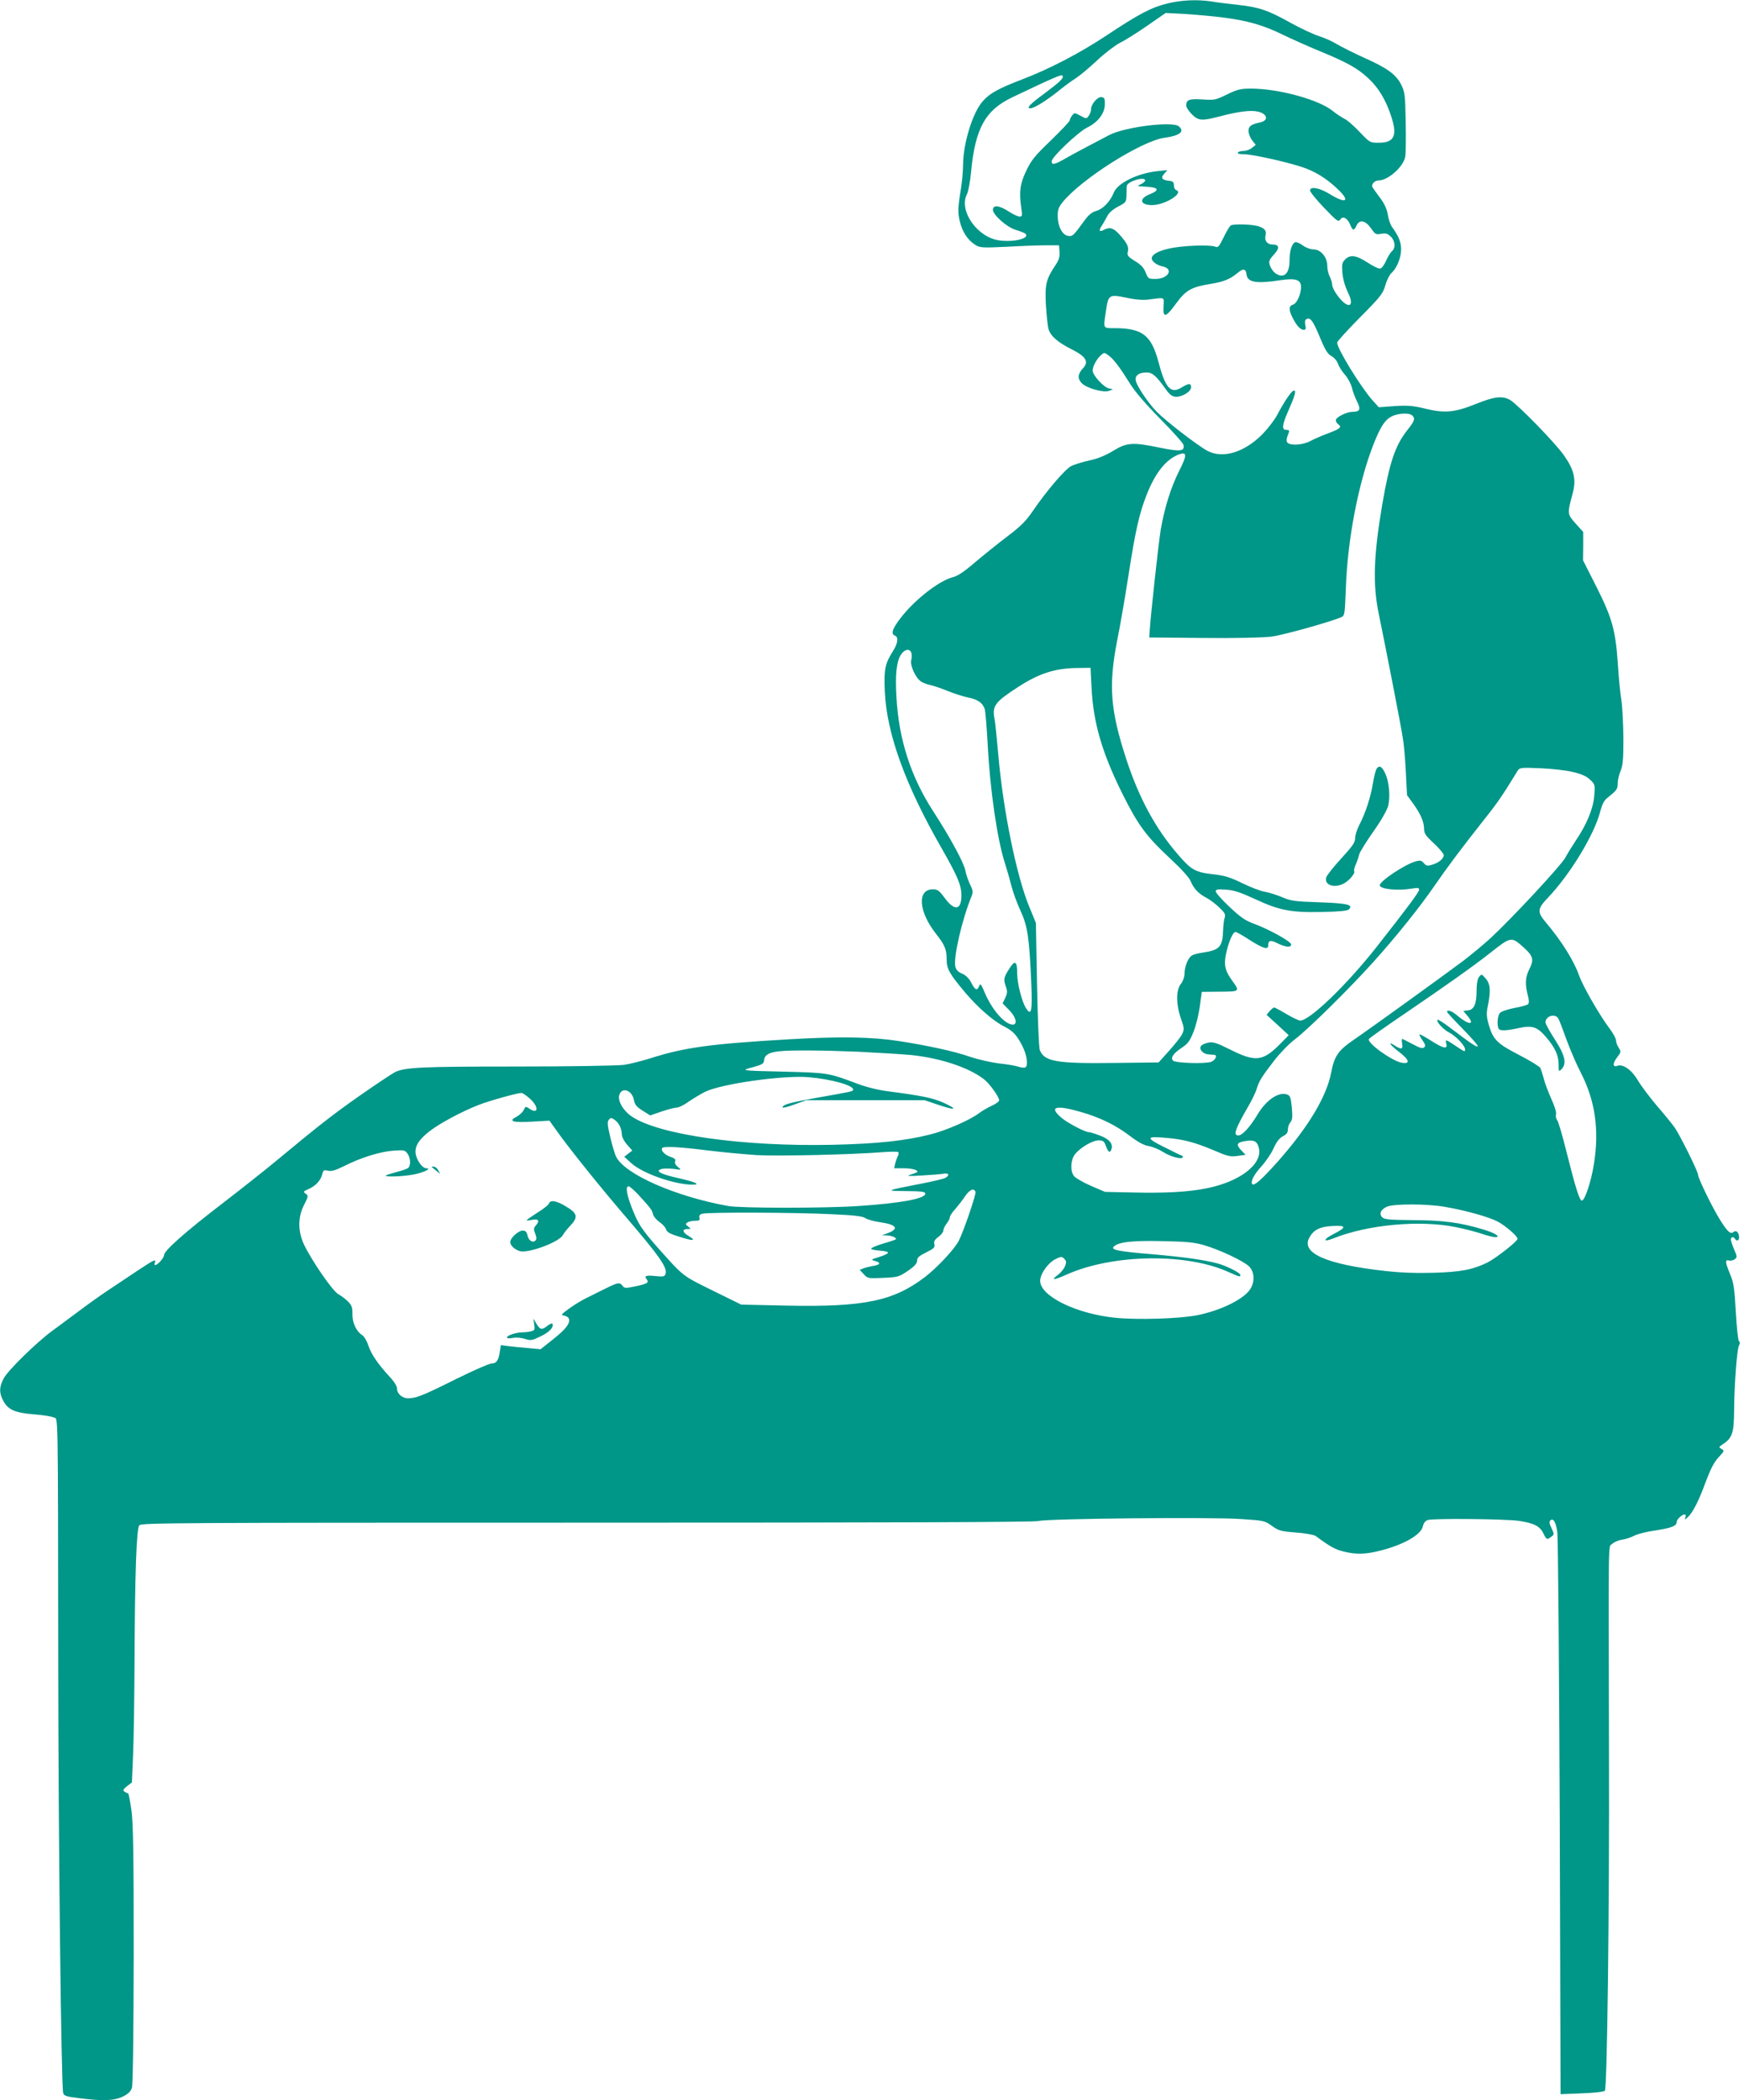 <?xml version="1.0" standalone="no"?>
<!DOCTYPE svg PUBLIC "-//W3C//DTD SVG 20010904//EN"
 "http://www.w3.org/TR/2001/REC-SVG-20010904/DTD/svg10.dtd">
<svg version="1.0" xmlns="http://www.w3.org/2000/svg"
 width="1063pt" height="1280pt" viewBox="0 0 1063 1280"
 preserveAspectRatio="xMidYMid meet">
<g transform="translate(0,1280) scale(0.1,-0.1)"
fill="#009688" stroke="none">
<path d="M7116 12779 c-98 -24 -173 -63 -373 -196 -163 -108 -348 -204 -513
-267 -143 -55 -197 -84 -240 -133 -62 -70 -119 -256 -120 -388 0 -33 -5 -89
-10 -125 -22 -138 -23 -162 -10 -218 15 -64 47 -114 94 -144 29 -18 41 -19
191 -12 88 5 196 9 240 9 l80 0 3 -40 c2 -31 -4 -50 -24 -80 -58 -86 -66 -119
-59 -245 4 -63 11 -129 16 -146 13 -43 56 -80 141 -123 86 -43 106 -75 71
-113 -34 -37 -37 -63 -11 -92 28 -31 133 -61 168 -48 l24 9 -26 6 c-32 8 -98
80 -98 108 0 26 23 69 49 93 21 19 22 19 49 -1 31 -23 68 -72 132 -175 28 -45
97 -125 181 -210 75 -76 139 -147 142 -158 10 -40 -16 -44 -136 -20 -172 36
-208 34 -291 -17 -46 -28 -93 -48 -145 -59 -42 -9 -92 -25 -111 -34 -38 -19
-153 -154 -236 -276 -41 -60 -73 -92 -155 -154 -57 -43 -146 -115 -197 -158
-65 -56 -105 -83 -135 -90 -85 -22 -237 -141 -321 -253 -48 -63 -57 -93 -31
-103 23 -9 18 -48 -14 -97 -47 -75 -54 -110 -48 -243 11 -255 125 -571 347
-957 97 -170 120 -224 120 -287 0 -89 -42 -96 -100 -17 -35 47 -45 55 -74 55
-97 0 -88 -135 19 -271 54 -68 65 -96 65 -157 0 -57 17 -87 112 -200 80 -94
170 -173 237 -207 55 -28 79 -53 114 -123 27 -55 35 -116 17 -127 -6 -4 -25
-2 -43 4 -17 6 -71 15 -119 20 -48 6 -127 24 -175 40 -92 33 -259 69 -433 96
-169 26 -360 29 -670 11 -482 -28 -640 -50 -846 -116 -52 -16 -125 -35 -162
-40 -37 -5 -329 -10 -652 -10 -588 0 -680 -5 -742 -34 -18 -9 -114 -73 -213
-142 -170 -119 -251 -183 -525 -410 -63 -52 -207 -166 -319 -252 -223 -171
-351 -285 -351 -311 0 -17 -39 -61 -54 -61 -5 0 -6 7 -2 15 9 24 -3 19 -104
-48 -52 -35 -133 -89 -180 -120 -47 -31 -128 -89 -181 -129 -54 -40 -126 -94
-162 -120 -95 -70 -268 -239 -294 -288 -29 -53 -29 -92 -1 -141 29 -52 72 -70
188 -79 53 -4 107 -13 118 -19 27 -14 25 103 27 -1536 1 -1059 18 -2527 30
-2580 4 -18 17 -23 102 -33 144 -18 210 -15 263 11 31 15 47 31 54 52 6 19 10
319 11 810 0 619 -3 801 -14 883 -8 56 -17 102 -20 102 -3 0 -13 5 -21 10 -13
8 -10 14 14 34 l30 23 7 164 c4 90 8 342 9 559 2 552 12 823 29 844 12 15 220
16 2730 16 1839 0 2727 3 2751 10 49 15 1058 25 1236 12 137 -9 143 -10 187
-42 41 -29 54 -33 146 -40 57 -4 110 -14 120 -21 88 -65 117 -81 167 -94 78
-20 135 -19 229 5 144 37 248 97 258 149 4 19 15 32 29 37 33 11 470 7 556 -5
92 -14 128 -32 149 -76 19 -39 22 -41 48 -21 19 14 19 15 2 52 -13 26 -15 40
-8 47 18 18 34 -8 43 -70 5 -32 11 -816 15 -1742 l5 -1684 129 5 c78 3 134 9
141 16 14 14 28 1105 25 2072 -3 1351 -5 1237 19 1260 11 11 38 23 60 26 21 3
55 14 74 24 20 11 80 26 133 33 96 15 127 27 127 52 0 15 32 45 48 45 7 0 9
-7 5 -17 -6 -17 -5 -17 14 0 28 24 66 98 102 195 40 107 57 140 93 178 28 30
29 33 11 43 -17 11 -17 12 1 24 66 43 75 69 76 222 1 145 17 361 29 383 7 13
7 22 0 29 -5 5 -14 86 -19 179 -8 144 -13 178 -35 229 -30 73 -31 89 -7 83 10
-3 26 0 35 7 16 12 16 16 -3 60 -11 25 -20 53 -20 61 0 16 16 19 25 4 10 -16
25 -12 25 8 0 30 -17 47 -33 34 -19 -16 -36 -1 -82 72 -45 71 -135 255 -135
276 0 20 -106 233 -141 286 -16 23 -65 83 -110 135 -44 52 -97 122 -116 155
-37 63 -91 102 -126 88 -28 -10 -28 15 -1 51 25 33 26 36 10 60 -9 13 -16 33
-16 44 0 12 -18 44 -39 72 -63 84 -163 258 -187 326 -31 88 -106 208 -203 323
-53 63 -51 81 17 152 134 142 280 382 316 523 11 42 23 67 43 82 58 47 63 53
63 88 0 19 8 54 18 77 14 35 17 73 17 198 -1 85 -6 189 -12 230 -7 41 -17 143
-22 225 -14 206 -35 279 -131 470 l-81 160 1 86 0 87 -46 51 c-51 57 -52 60
-19 181 24 88 11 145 -54 237 -52 74 -276 304 -326 335 -46 27 -95 22 -207
-23 -131 -53 -192 -59 -313 -29 -75 18 -106 20 -185 15 l-96 -7 -38 42 c-70
78 -216 315 -216 352 0 7 62 75 139 153 126 127 140 145 155 196 8 30 25 64
37 75 32 28 59 93 59 144 0 44 -14 79 -54 135 -11 14 -23 49 -27 77 -6 34 -20
66 -47 102 -21 28 -42 57 -46 64 -10 17 11 42 36 42 58 0 152 83 163 144 4 19
5 115 3 213 -3 163 -5 182 -27 226 -31 63 -86 103 -231 167 -63 29 -135 65
-160 80 -25 16 -74 38 -108 49 -35 11 -113 47 -174 81 -138 77 -192 96 -320
110 -57 6 -130 15 -164 21 -89 13 -179 9 -268 -12z m334 -85 c154 -20 245 -45
370 -106 58 -28 159 -73 225 -100 165 -68 230 -104 295 -165 61 -56 106 -130
139 -230 40 -120 20 -163 -76 -163 -53 0 -54 1 -116 66 -34 36 -75 72 -92 80
-16 8 -49 29 -72 48 -85 69 -330 136 -499 136 -63 0 -82 -5 -146 -36 -69 -34
-77 -35 -149 -30 -80 5 -99 -2 -99 -37 0 -10 15 -34 34 -53 41 -41 61 -42 172
-13 110 29 186 39 230 29 59 -13 69 -54 15 -66 -56 -12 -71 -23 -71 -52 0 -16
10 -42 22 -57 l22 -28 -23 -18 c-13 -11 -36 -19 -52 -19 -15 0 -31 -4 -34 -10
-4 -6 10 -10 36 -10 49 0 242 -42 349 -76 82 -26 156 -71 225 -138 77 -73 50
-90 -48 -30 -64 40 -122 50 -122 23 0 -9 39 -57 86 -106 78 -81 87 -88 98 -71
15 24 44 10 61 -32 15 -37 23 -38 38 -5 18 39 54 33 88 -16 26 -37 30 -40 62
-34 27 5 39 2 58 -16 28 -26 32 -70 8 -90 -9 -8 -25 -33 -35 -57 -10 -23 -25
-45 -34 -48 -9 -4 -42 11 -78 35 -71 46 -107 51 -138 20 -19 -19 -21 -30 -17
-83 4 -38 16 -82 34 -118 46 -94 -2 -105 -66 -16 -17 23 -30 50 -30 62 0 12
-7 34 -15 50 -8 15 -15 45 -15 66 0 53 -40 100 -84 100 -18 0 -46 10 -65 24
-18 14 -39 22 -46 20 -21 -8 -35 -52 -35 -111 0 -82 -35 -114 -87 -78 -11 8
-26 28 -32 45 -9 28 -7 34 24 69 37 40 33 61 -11 61 -29 0 -48 24 -41 52 8 30
-2 44 -37 57 -34 14 -156 18 -174 7 -7 -4 -27 -37 -44 -73 -28 -57 -34 -64
-52 -56 -34 13 -206 6 -281 -12 -68 -15 -105 -37 -105 -60 0 -18 32 -42 67
-49 69 -15 34 -76 -45 -76 -42 0 -44 2 -59 39 -11 29 -29 48 -65 70 -44 27
-49 35 -44 56 8 30 -4 53 -51 106 -36 40 -59 47 -95 28 -28 -15 -33 -5 -12 26
9 14 24 41 33 58 10 20 34 41 66 58 48 25 50 27 51 70 0 24 1 50 2 56 4 28
112 60 112 33 0 -6 -12 -16 -27 -23 -26 -11 -24 -12 35 -15 74 -4 82 -21 22
-45 -70 -27 -63 -67 12 -67 79 0 198 75 146 92 -7 3 -13 15 -13 29 0 19 -6 25
-30 27 -43 5 -52 18 -29 43 l19 22 -60 -6 c-121 -13 -242 -72 -266 -130 -21
-54 -66 -101 -106 -112 -26 -7 -47 -24 -70 -55 -71 -97 -74 -101 -101 -98 -36
4 -64 56 -65 118 -1 41 5 56 29 87 114 141 480 373 620 393 95 13 127 38 89
70 -39 33 -330 -4 -424 -53 -138 -72 -222 -117 -271 -145 -63 -36 -80 -39 -80
-15 0 26 162 179 217 206 64 31 106 85 107 139 1 37 -2 43 -20 46 -25 3 -64
-43 -64 -75 0 -11 -6 -28 -14 -39 -14 -19 -15 -19 -51 1 -36 19 -37 19 -51 0
-8 -10 -14 -24 -14 -29 0 -6 -51 -60 -114 -121 -99 -95 -120 -121 -151 -186
-38 -81 -44 -125 -31 -221 8 -52 7 -58 -9 -58 -10 0 -39 13 -65 30 -59 38 -94
43 -98 14 -4 -30 84 -109 139 -125 24 -7 50 -17 57 -22 36 -28 -65 -55 -158
-42 -135 19 -248 182 -196 282 8 17 20 78 25 137 25 264 87 375 251 453 252
120 300 141 306 132 9 -15 -13 -36 -113 -111 -86 -63 -109 -88 -83 -88 22 0
91 42 162 98 40 33 92 71 115 85 23 15 80 62 127 106 46 44 110 93 142 110 33
16 109 64 169 106 l110 76 115 -6 c63 -4 167 -13 230 -21z m148 -1568 c6 -47
61 -56 204 -34 97 14 128 4 128 -42 0 -44 -26 -101 -50 -107 -25 -7 -26 -33 0
-82 24 -47 46 -71 67 -71 12 0 14 7 9 30 -4 23 -2 32 11 37 22 8 39 -17 83
-125 28 -66 43 -90 65 -102 17 -9 35 -30 40 -47 6 -16 24 -46 42 -66 18 -20
37 -56 43 -79 5 -24 20 -62 32 -86 24 -48 17 -62 -30 -62 -31 0 -92 -29 -99
-47 -3 -8 3 -20 13 -28 25 -18 14 -28 -66 -58 -36 -13 -83 -34 -105 -46 -41
-21 -109 -28 -134 -12 -13 9 -12 24 4 64 5 13 2 17 -14 17 -30 0 -27 28 10
113 42 95 51 127 36 127 -14 0 -58 -65 -103 -150 -16 -30 -56 -82 -89 -116
-110 -111 -241 -151 -335 -102 -58 31 -252 180 -309 238 -50 51 -119 152 -128
189 -8 31 18 51 65 51 36 0 58 -19 116 -100 24 -34 39 -46 61 -48 38 -3 95 31
95 58 0 26 -14 25 -57 -1 -67 -42 -100 -6 -143 159 -43 159 -98 201 -262 202
-77 0 -74 -7 -57 105 14 99 19 102 123 81 53 -12 102 -16 133 -12 107 14 98
18 95 -41 -5 -74 14 -69 77 18 59 81 93 100 211 119 80 13 118 29 164 67 34
29 50 26 54 -11z m1010 -858 c19 -19 15 -33 -29 -88 -75 -95 -109 -195 -154
-455 -53 -313 -59 -489 -20 -672 42 -204 134 -675 145 -748 7 -38 15 -133 19
-211 l7 -140 37 -51 c45 -62 67 -112 67 -155 0 -27 10 -42 60 -88 33 -31 60
-63 60 -71 0 -22 -31 -48 -71 -59 -29 -9 -36 -7 -50 9 -14 17 -22 19 -51 11
-65 -18 -218 -120 -218 -145 0 -24 108 -35 193 -21 37 7 47 5 47 -6 0 -14 -69
-107 -260 -350 -181 -230 -407 -448 -465 -448 -9 0 -47 18 -84 40 -37 22 -71
40 -75 40 -4 0 -16 -10 -27 -22 l-19 -23 68 -62 67 -62 -50 -51 c-107 -109
-152 -115 -310 -35 -78 39 -101 46 -129 41 -19 -4 -39 -12 -45 -20 -16 -19 11
-50 45 -52 16 -1 32 -3 37 -3 19 -2 4 -33 -20 -42 -36 -14 -218 -8 -233 7 -17
17 1 44 54 79 37 25 49 42 70 95 15 36 32 106 39 155 l12 90 95 1 c141 1 139
-1 90 68 -45 62 -52 98 -35 173 17 71 40 123 56 123 6 0 42 -20 80 -45 86 -55
119 -66 119 -37 0 32 15 35 59 12 47 -23 81 -26 81 -6 0 18 -138 94 -229 127
-52 19 -81 40 -148 103 -46 43 -83 85 -83 94 0 11 12 14 63 10 48 -3 86 -16
174 -56 149 -70 220 -84 410 -80 105 2 156 7 165 16 28 28 -9 37 -180 43 -150
5 -173 8 -227 31 -33 14 -80 29 -105 33 -25 4 -86 27 -137 52 -76 37 -108 47
-180 55 -107 12 -132 26 -213 120 -136 157 -237 343 -314 578 -99 302 -110
451 -57 725 18 88 50 273 71 410 42 270 65 368 111 485 52 130 117 211 193
240 52 19 53 -2 2 -102 -50 -101 -87 -219 -111 -355 -13 -77 -62 -525 -68
-623 l-2 -35 330 -3 c198 -2 363 2 414 8 71 9 361 90 427 119 20 9 21 19 27
173 10 299 76 641 167 876 43 109 70 152 110 173 39 21 110 25 128 7z m-3053
-1447 c3 -11 3 -31 -1 -45 -8 -31 27 -108 59 -129 12 -8 38 -18 57 -22 19 -4
67 -20 106 -36 39 -16 96 -34 125 -40 58 -12 86 -31 100 -67 5 -12 13 -109 19
-216 14 -277 58 -581 105 -726 13 -41 31 -104 40 -140 9 -36 33 -103 55 -150
44 -96 54 -165 66 -446 7 -170 0 -198 -32 -149 -25 38 -54 152 -54 210 0 79
-13 87 -49 30 -34 -54 -36 -64 -19 -111 9 -26 8 -38 -5 -66 l-16 -33 39 -40
c61 -62 51 -116 -14 -76 -46 29 -99 100 -132 177 -23 56 -29 63 -36 45 -11
-31 -25 -26 -48 20 -14 27 -33 45 -55 55 -24 9 -37 23 -42 42 -13 54 39 283
98 428 11 27 10 37 -9 75 -11 24 -24 60 -27 80 -9 49 -88 196 -199 368 -135
209 -208 436 -222 692 -8 137 0 214 26 257 22 36 55 42 65 13z m1098 -208 c10
-215 63 -398 187 -648 96 -193 146 -261 291 -396 68 -63 118 -118 126 -139 19
-46 49 -77 95 -101 20 -10 56 -37 79 -59 34 -32 40 -43 34 -62 -5 -13 -9 -48
-10 -78 -3 -100 -21 -120 -120 -135 -27 -4 -58 -11 -68 -17 -24 -12 -47 -68
-47 -111 0 -20 -9 -46 -22 -63 -31 -38 -30 -125 0 -212 21 -59 21 -65 7 -95
-9 -18 -45 -63 -80 -102 l-63 -70 -256 -3 c-363 -5 -440 7 -468 78 -6 14 -13
192 -17 400 l-7 375 -41 100 c-78 190 -158 583 -188 923 -9 101 -19 203 -24
226 -14 74 6 100 146 190 128 83 226 114 364 115 l76 1 6 -117z m2934 -518
c51 -12 82 -25 104 -46 31 -29 32 -31 26 -101 -7 -79 -46 -174 -115 -275 -21
-32 -49 -77 -61 -100 -22 -43 -320 -364 -452 -487 -41 -38 -117 -101 -169
-141 -105 -79 -552 -402 -670 -483 -93 -64 -117 -98 -136 -198 -29 -150 -141
-335 -329 -547 -94 -105 -140 -146 -152 -134 -13 14 10 59 56 109 27 30 61 80
74 110 18 40 35 61 56 73 23 11 31 23 31 42 0 15 7 34 15 43 12 14 14 32 9 89
-6 61 -10 74 -28 80 -51 20 -129 -33 -182 -123 -45 -75 -92 -126 -116 -126
-33 0 -20 38 62 180 21 36 44 83 50 105 16 50 29 70 107 172 35 45 91 103 126
129 83 63 331 308 476 469 145 161 287 339 377 470 73 106 157 219 304 405 79
99 110 145 198 289 14 23 16 24 141 19 69 -3 159 -13 198 -23z m-297 -1072
c56 -51 61 -72 30 -133 -23 -45 -25 -90 -8 -155 8 -29 9 -48 2 -55 -5 -5 -42
-16 -83 -23 -40 -8 -80 -21 -88 -30 -16 -15 -20 -77 -8 -97 8 -14 48 -12 125
5 80 17 110 7 164 -56 54 -63 76 -111 76 -166 0 -45 1 -46 17 -30 34 34 23 85
-40 182 -31 48 -57 95 -57 104 0 40 61 57 79 22 6 -10 28 -68 49 -127 22 -60
60 -149 86 -199 89 -171 115 -352 81 -561 -16 -101 -53 -215 -72 -221 -14 -5
-38 70 -98 309 -23 92 -47 174 -54 182 -7 8 -10 24 -7 34 4 11 -8 50 -29 96
-19 42 -40 98 -46 124 -7 26 -16 54 -20 63 -5 9 -63 45 -129 79 -136 70 -159
94 -186 185 -14 51 -15 69 -5 116 18 90 15 134 -14 166 -24 27 -25 28 -40 9
-10 -13 -15 -43 -15 -85 0 -81 -16 -115 -53 -119 l-28 -3 26 -31 c49 -58 6
-56 -63 3 -31 27 -62 38 -62 22 0 -4 44 -51 97 -105 53 -54 94 -101 90 -105
-7 -6 -43 18 -177 120 -35 26 -65 45 -68 42 -10 -10 34 -59 71 -78 41 -21 97
-80 97 -103 0 -17 -3 -15 -67 28 -49 33 -56 34 -48 9 11 -37 -16 -32 -87 13
-39 25 -73 44 -76 42 -2 -3 6 -19 18 -36 17 -24 20 -34 11 -43 -9 -9 -25 -5
-68 18 -31 17 -60 31 -65 33 -4 2 -5 -10 -2 -27 7 -36 -4 -39 -42 -15 -49 33
-33 6 21 -35 66 -50 73 -77 19 -68 -59 10 -215 122 -200 145 4 6 98 73 209
148 270 184 424 293 527 374 132 104 131 104 210 33z m-4055 -633 c121 -6 265
-15 320 -20 178 -19 348 -75 442 -147 34 -26 93 -108 93 -129 0 -7 -20 -22
-45 -33 -24 -11 -59 -31 -77 -45 -57 -43 -199 -105 -298 -130 -154 -39 -326
-57 -595 -63 -544 -12 -1059 60 -1225 173 -50 33 -85 93 -76 128 14 54 79 34
90 -29 6 -28 16 -41 53 -64 l46 -29 70 24 c39 13 80 24 93 24 12 0 44 16 70
35 27 19 73 46 102 61 100 49 477 102 631 89 137 -12 271 -49 271 -75 0 -12 1
-11 -219 -50 -168 -30 -211 -42 -211 -59 0 -5 33 3 73 18 l72 26 360 0 360 0
83 -28 c106 -36 125 -30 36 11 -68 31 -134 44 -348 72 -54 7 -128 25 -185 47
-172 65 -177 65 -451 72 -228 5 -250 7 -210 19 93 25 95 27 98 54 3 29 32 45
92 51 72 8 272 6 485 -3z m-2005 -286 c57 -51 51 -100 -6 -59 -19 13 -22 12
-32 -10 -6 -13 -25 -31 -42 -40 -55 -28 -26 -38 91 -31 l108 6 48 -67 c69 -98
262 -338 400 -499 226 -263 274 -332 259 -370 -5 -14 -16 -16 -60 -11 -59 6
-72 1 -54 -20 16 -20 2 -28 -71 -43 -57 -12 -65 -12 -76 3 -17 23 -28 22 -104
-16 -36 -18 -91 -45 -121 -60 -30 -15 -77 -44 -105 -65 -45 -33 -48 -37 -27
-40 13 -2 26 -10 29 -18 10 -28 -16 -63 -94 -125 l-78 -62 -75 7 c-41 3 -96 9
-121 12 l-46 6 -7 -43 c-8 -52 -21 -69 -51 -69 -13 0 -108 -42 -212 -93 -200
-100 -244 -118 -293 -119 -37 -1 -70 27 -70 59 0 14 -17 43 -44 71 -72 78
-113 138 -131 192 -9 28 -26 56 -37 63 -36 22 -61 76 -60 128 1 40 -4 53 -26
76 -15 15 -42 36 -59 45 -35 18 -164 206 -211 305 -37 81 -37 167 2 241 26 51
26 55 9 67 -16 12 -14 14 17 28 43 18 75 53 84 90 6 25 10 28 35 22 22 -5 47
3 98 28 100 51 218 88 299 94 66 5 72 4 88 -18 19 -28 21 -72 4 -87 -7 -6 -39
-17 -71 -25 -33 -9 -62 -18 -65 -21 -9 -10 98 -7 164 5 62 11 120 38 82 39
-23 0 -56 45 -64 85 -8 46 16 87 82 139 63 49 195 120 299 161 63 25 231 72
262 74 7 1 31 -15 53 -35z m3355 -80 c119 -34 214 -80 302 -147 50 -38 85 -57
115 -62 24 -4 62 -20 86 -35 43 -28 109 -47 121 -34 3 4 1 9 -6 11 -7 2 -56
26 -109 53 -113 56 -109 67 17 55 104 -9 172 -27 288 -76 83 -36 100 -40 143
-34 l50 7 -28 29 c-33 35 -25 48 35 56 48 7 66 -5 75 -48 13 -66 -48 -138
-159 -190 -131 -61 -302 -83 -593 -77 l-187 4 -88 38 c-48 21 -94 48 -102 60
-23 31 -19 98 7 131 32 41 107 85 144 85 28 0 34 -5 45 -35 14 -38 24 -44 33
-20 12 33 -12 63 -69 84 -31 12 -61 21 -68 21 -24 0 -134 58 -170 90 -75 65
-32 77 118 34z m-2808 -85 c7 -13 13 -36 13 -51 0 -16 13 -42 32 -64 l32 -36
-25 -19 -24 -19 43 -39 c69 -63 264 -131 374 -131 52 0 16 17 -92 41 -106 24
-141 43 -96 55 14 3 48 3 74 0 47 -7 47 -7 24 12 -14 11 -21 24 -17 34 5 12
-3 19 -29 28 -35 11 -62 41 -49 54 12 11 107 6 274 -15 90 -11 227 -24 304
-29 135 -7 573 3 763 18 51 4 96 4 98 0 3 -4 1 -16 -4 -25 -5 -10 -12 -30 -16
-45 l-6 -28 57 0 c53 0 94 -12 83 -24 -3 -2 -21 -9 -40 -15 -28 -9 -14 -10 69
-5 57 3 117 8 133 11 32 6 38 -11 9 -26 -10 -6 -79 -22 -152 -36 -216 -42
-217 -43 -86 -44 96 -1 117 -4 117 -16 0 -30 -150 -58 -405 -75 -204 -14 -718
-14 -797 0 -318 57 -627 192 -682 299 -8 15 -24 69 -36 119 -18 75 -19 96 -9
108 10 12 15 13 33 1 12 -8 27 -25 33 -38z m110 -416 c79 -86 88 -98 93 -123
3 -13 21 -35 40 -48 19 -13 37 -33 40 -45 5 -16 23 -27 80 -44 86 -28 108 -26
56 5 -39 23 -40 42 -3 42 20 0 20 0 1 15 -16 13 -17 16 -4 25 8 5 29 10 47 10
25 0 30 3 26 19 -3 13 2 20 19 24 34 10 575 8 786 -3 138 -6 189 -12 207 -24
13 -9 54 -20 90 -25 102 -15 118 -40 42 -68 l-32 -11 30 -1 c30 -1 64 -16 55
-24 -3 -3 -38 -15 -77 -26 -40 -12 -73 -26 -73 -31 0 -5 24 -10 53 -12 28 -2
51 -7 50 -13 -1 -5 -25 -17 -55 -26 -50 -15 -51 -17 -25 -24 38 -10 34 -23
-10 -30 -21 -4 -48 -10 -60 -15 l-23 -9 25 -27 c24 -26 27 -26 118 -22 90 4
97 6 151 43 41 28 56 45 56 62 0 18 12 29 55 50 48 24 55 31 50 50 -4 17 2 28
25 45 16 12 30 29 30 39 0 9 9 28 20 42 11 14 20 32 20 40 0 7 15 30 33 49 17
20 44 54 59 77 28 41 54 53 64 27 5 -13 -73 -242 -102 -298 -27 -52 -131 -163
-205 -220 -193 -148 -374 -185 -848 -175 l-273 6 -175 86 c-186 92 -176 84
-331 258 -102 116 -122 146 -162 249 -31 80 -38 128 -19 128 7 0 31 -21 56
-47z m4919 -78 c128 -22 266 -61 321 -89 48 -25 123 -90 123 -106 0 -15 -134
-120 -185 -145 -88 -43 -161 -57 -325 -62 -106 -3 -199 0 -297 11 -359 40
-516 109 -462 204 26 47 64 66 139 70 88 5 90 -7 8 -49 -65 -33 -65 -52 0 -26
210 84 528 113 747 68 55 -11 127 -30 159 -41 33 -11 68 -20 79 -20 40 0 -2
27 -76 48 -140 42 -244 55 -424 56 -142 1 -175 4 -188 17 -21 21 -9 48 29 65
43 18 241 18 352 -1z m-1466 -234 c97 -29 237 -95 272 -128 32 -31 38 -85 13
-132 -32 -63 -178 -137 -329 -167 -108 -21 -361 -29 -501 -15 -238 25 -455
132 -455 225 0 43 49 111 95 133 33 16 37 16 52 1 13 -14 14 -21 4 -46 -7 -16
-26 -39 -42 -51 -48 -36 -28 -35 59 4 279 122 724 129 979 13 70 -31 73 -32
73 -18 0 13 -84 55 -139 70 -84 22 -203 39 -398 56 -207 17 -254 27 -235 46
28 28 108 38 292 34 154 -3 197 -7 260 -25z"/>
<path d="M8392 8117 c-6 -7 -16 -46 -23 -86 -13 -85 -46 -187 -83 -257 -14
-27 -26 -63 -26 -81 0 -27 -15 -49 -85 -125 -47 -51 -88 -103 -92 -117 -11
-45 49 -66 107 -36 33 17 72 63 64 76 -3 5 2 23 10 41 8 18 17 45 20 59 3 14
41 75 84 137 46 64 84 130 92 157 16 56 7 154 -18 204 -19 40 -34 48 -50 28z"/>
<path d="M2631 5687 c2 -1 15 -11 28 -22 l24 -20 -12 23 c-6 12 -19 22 -28 22
-9 0 -14 -1 -12 -3z"/>
<path d="M3346 5465 c-3 -9 -35 -34 -71 -56 -36 -23 -65 -43 -65 -46 0 -2 16
-1 35 3 39 7 46 -7 20 -36 -12 -13 -13 -22 -3 -48 9 -22 9 -35 2 -42 -17 -17
-42 -1 -49 31 -5 22 -12 29 -29 29 -27 0 -76 -45 -76 -70 0 -20 26 -45 58 -55
52 -15 241 55 263 98 6 12 27 38 46 58 48 51 43 75 -27 116 -59 36 -95 42
-104 18z"/>
<path d="M3256 4729 c5 -32 3 -37 -17 -42 -13 -4 -38 -7 -55 -7 -38 0 -94 -19
-94 -31 0 -6 15 -7 36 -3 21 4 52 1 74 -6 35 -11 43 -10 94 15 54 26 81 54 74
76 -2 6 -15 1 -30 -10 -35 -28 -45 -27 -68 11 l-19 32 5 -35z"/>
</g>
</svg>
